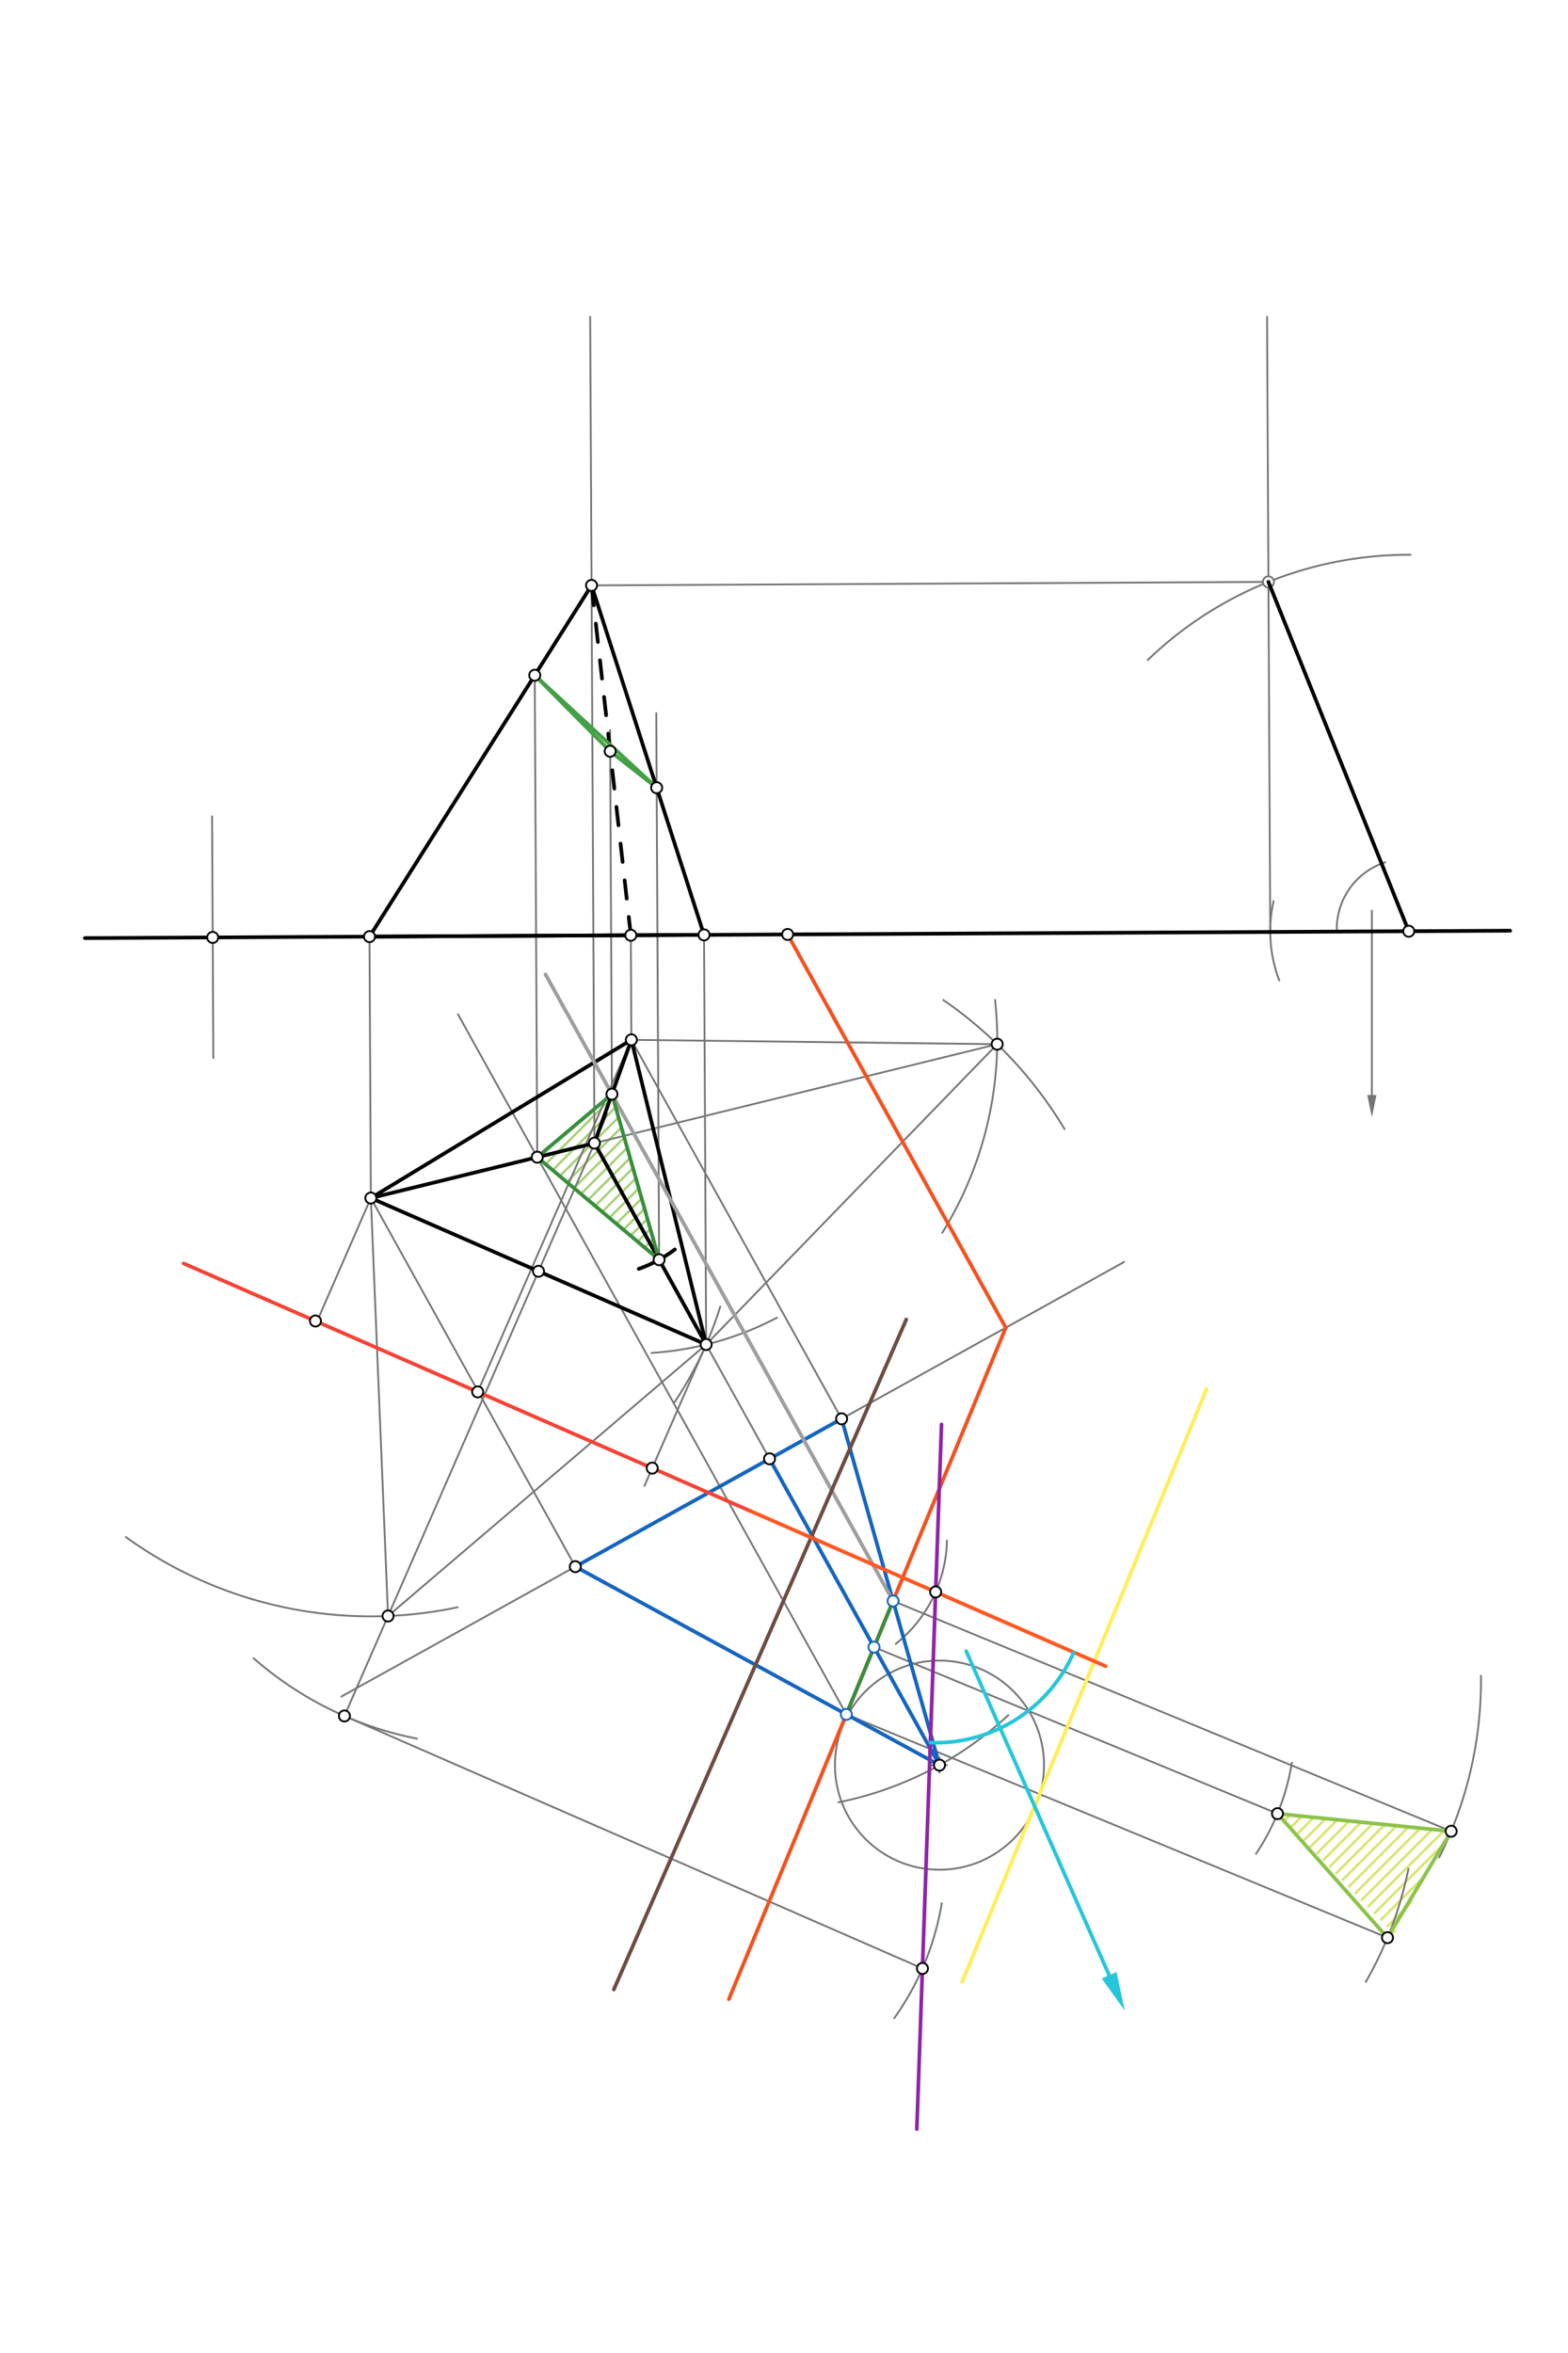 <svg xmlns="http://www.w3.org/2000/svg" class="svg--1it" height="100%" preserveAspectRatio="xMidYMid meet" viewBox="0 0 850.394 1275.591" width="100%"><defs><marker id="marker-arrow" markerHeight="16" markerUnits="userSpaceOnUse" markerWidth="24" orient="auto-start-reverse" refX="24" refY="4" viewBox="0 0 24 8"><path d="M 0 0 L 24 4 L 0 8 z" stroke="inherit"></path></marker></defs><g class="aux-layer--1FB"><g class="element--2qn"><defs><pattern height="5" id="fill_130_b0xbvj__pattern-stripes" patternTransform="rotate(-45)" patternUnits="userSpaceOnUse" width="5"><rect fill="#8BC34A" height="1" transform="translate(0,0)" width="5"></rect></pattern></defs><g fill="url(#fill_130_b0xbvj__pattern-stripes)"><path d="M 291.368 627.323 L 331.882 593.161 L 357.462 682.909 Z" stroke="none"></path></g></g><g class="element--2qn"><defs><pattern height="5" id="fill_165_25bbaz__pattern-stripes" patternTransform="rotate(-45)" patternUnits="userSpaceOnUse" width="5"><rect fill="#CDDC39" height="1" transform="translate(0,0)" width="5"></rect></pattern></defs><g fill="url(#fill_165_25bbaz__pattern-stripes)"><path d="M 692.839 983.203 L 787.024 992.748 L 756.017 1048.639 Z" stroke="none"></path></g></g><g class="element--2qn"><line stroke="#757575" stroke-dasharray="none" stroke-linecap="round" stroke-width="1" x1="115.017" x2="115.695" y1="442.548" y2="573.581"></line></g><g class="element--2qn"><line stroke="#757575" stroke-dasharray="none" stroke-linecap="round" stroke-width="1" x1="200.395" x2="201.128" y1="507.749" y2="649.48"></line></g><g class="element--2qn"><line stroke="#757575" stroke-dasharray="none" stroke-linecap="round" stroke-width="1" x1="342.125" x2="342.419" y1="507.016" y2="563.708"></line></g><g class="element--2qn"><path d="M 365.919 760.008 A 198.425 198.425 0 0 0 390.631 708.312" fill="none" stroke="#757575" stroke-dasharray="none" stroke-linecap="round" stroke-width="1"></path></g><g class="element--2qn"><path d="M 353.343 733.436 A 170.079 170.079 0 0 0 421.384 714.344" fill="none" stroke="#757575" stroke-dasharray="none" stroke-linecap="round" stroke-width="1"></path></g><g class="element--2qn"><line stroke="#757575" stroke-dasharray="none" stroke-linecap="round" stroke-width="1" x1="382.975" x2="381.825" y1="728.881" y2="506.811"></line></g><g class="element--2qn"><line stroke="#757575" stroke-dasharray="none" stroke-linecap="round" stroke-width="1" x1="382.975" x2="201.128" y1="728.881" y2="649.48"></line></g><g class="element--2qn"><line stroke="#757575" stroke-dasharray="none" stroke-linecap="round" stroke-width="1" x1="201.128" x2="342.419" y1="649.48" y2="563.708"></line></g><g class="element--2qn"><line stroke="#757575" stroke-dasharray="none" stroke-linecap="round" stroke-width="1" x1="342.419" x2="382.975" y1="563.708" y2="728.881"></line></g><g class="element--2qn"><path d="M 68.254 833.246 A 226.772 226.772 0 0 0 248.178 871.317" fill="none" stroke="#757575" stroke-dasharray="none" stroke-linecap="round" stroke-width="1"></path></g><g class="element--2qn"><line stroke="#757575" stroke-dasharray="none" stroke-linecap="round" stroke-width="1" x1="201.128" x2="210.453" y1="649.48" y2="876.06"></line></g><g class="element--2qn"><line stroke="#757575" stroke-dasharray="none" stroke-linecap="round" stroke-width="1" x1="210.453" x2="382.975" y1="876.06" y2="728.881"></line></g><g class="element--2qn"><path d="M 511.025 668.324 A 198.425 198.425 0 0 0 539.664 542.098" fill="none" stroke="#757575" stroke-dasharray="none" stroke-linecap="round" stroke-width="1"></path></g><g class="element--2qn"><path d="M 511.575 542.099 A 226.772 226.772 0 0 1 577.341 612.06" fill="none" stroke="#757575" stroke-dasharray="none" stroke-linecap="round" stroke-width="1"></path></g><g class="element--2qn"><line stroke="#757575" stroke-dasharray="none" stroke-linecap="round" stroke-width="1" x1="382.975" x2="540.83" y1="728.881" y2="566.071"></line></g><g class="element--2qn"><line stroke="#757575" stroke-dasharray="none" stroke-linecap="round" stroke-width="1" x1="540.83" x2="342.419" y1="566.071" y2="563.708"></line></g><g class="element--2qn"><line stroke="#757575" stroke-dasharray="none" stroke-linecap="round" stroke-width="1" x1="210.453" x2="292.051" y1="876.06" y2="689.18"></line></g><g class="element--2qn"><line stroke="#757575" stroke-dasharray="none" stroke-linecap="round" stroke-width="1" x1="540.83" x2="354.247" y1="566.071" y2="611.884"></line></g><g class="element--2qn"><line stroke="#757575" stroke-dasharray="none" stroke-linecap="round" stroke-width="1" x1="292.051" x2="329.28" y1="689.18" y2="603.918"></line></g><g class="element--2qn"><line stroke="#757575" stroke-dasharray="none" stroke-linecap="round" stroke-width="1" x1="354.247" x2="301.848" y1="611.884" y2="624.75"></line></g><g class="element--2qn"><line stroke="#757575" stroke-dasharray="none" stroke-linecap="round" stroke-width="1" x1="322.386" x2="320.068" y1="619.707" y2="171.74"></line></g><g class="element--2qn"><path d="M 690.707 488.479 A 75.118 75.118 0 0 0 693.796 531.493" fill="none" stroke="#757575" stroke-dasharray="none" stroke-linecap="round" stroke-width="1"></path></g><g class="element--2qn"><line stroke="#757575" stroke-dasharray="none" stroke-linecap="round" stroke-width="1" x1="688.907" x2="687.181" y1="505.222" y2="171.693"></line></g><g class="element--2qn"><path d="M 622.479 357.797 A 204.094 204.094 0 0 1 765.013 300.741" fill="none" stroke="#757575" stroke-dasharray="none" stroke-linecap="round" stroke-width="1"></path></g><g class="element--2qn"><line stroke="#757575" stroke-dasharray="none" stroke-linecap="round" stroke-width="1" x1="687.925" x2="320.822" y1="315.456" y2="317.356"></line></g><g class="element--2qn"><path d="M 725.009 505.037 A 38.034 38.034 0 0 1 751.242 467.474" fill="none" stroke="#757575" stroke-dasharray="none" stroke-linecap="round" stroke-width="1"></path></g><g class="element--2qn"><line stroke="#757575" stroke-dasharray="none" stroke-linecap="round" stroke-width="1" x1="744.017" x2="744.017" y1="493.639" y2="593.639"></line><path d="M744.017,605.639 l12,2.5 l0,-5 z" fill="#757575" stroke="#757575" stroke-width="0" transform="rotate(270, 744.017, 605.639)"></path></g><g class="element--2qn"><line stroke="#757575" stroke-dasharray="none" stroke-linecap="round" stroke-width="1" x1="382.975" x2="447.158" y1="728.881" y2="844.533"></line></g><g class="element--2qn"><line stroke="#757575" stroke-dasharray="none" stroke-linecap="round" stroke-width="1" x1="185.12" x2="609.663" y1="919.731" y2="684.124"></line></g><g class="element--2qn"><path d="M 454.7 977.059 A 189.921 189.921 0 0 0 546.855 929.775" fill="none" stroke="#757575" stroke-dasharray="none" stroke-linecap="round" stroke-width="1"></path></g><g class="element--2qn"><line stroke="#757575" stroke-dasharray="none" stroke-linecap="round" stroke-width="1" x1="447.158" x2="509.522" y1="844.533" y2="956.907"></line></g><g class="element--2qn"><g class="center--1s5"><line x1="505.522" y1="956.907" x2="513.522" y2="956.907" stroke="#757575" stroke-width="1" stroke-linecap="round"></line><line x1="509.522" y1="952.907" x2="509.522" y2="960.907" stroke="#757575" stroke-width="1" stroke-linecap="round"></line><circle class="hit--230" cx="509.522" cy="956.907" r="4" stroke="none" fill="transparent"></circle></g><circle cx="509.522" cy="956.907" fill="none" r="56.693" stroke="#757575" stroke-dasharray="none" stroke-width="1"></circle></g><g class="element--2qn"><line stroke="#757575" stroke-dasharray="none" stroke-linecap="round" stroke-width="1" x1="201.128" x2="312.024" y1="649.48" y2="849.304"></line></g><g class="element--2qn"><line stroke="#757575" stroke-dasharray="none" stroke-linecap="round" stroke-width="1" x1="342.419" x2="456.437" y1="563.708" y2="769.159"></line></g><g class="element--2qn"><line stroke="#757575" stroke-dasharray="none" stroke-linecap="round" stroke-width="1" x1="459.002" x2="248.363" y1="929.382" y2="549.831"></line></g><g class="element--2qn"><line stroke="#757575" stroke-dasharray="none" stroke-linecap="round" stroke-width="1" x1="331.882" x2="330.861" y1="593.161" y2="395.772"></line></g><g class="element--2qn"><line stroke="#757575" stroke-dasharray="none" stroke-linecap="round" stroke-width="1" x1="291.368" x2="290.015" y1="627.323" y2="365.765"></line></g><g class="element--2qn"><line stroke="#757575" stroke-dasharray="none" stroke-linecap="round" stroke-width="1" x1="357.462" x2="355.929" y1="682.909" y2="386.6"></line></g><g class="element--2qn"><line stroke="#757575" stroke-dasharray="none" stroke-linecap="round" stroke-width="1" x1="474.028" x2="578.848" y1="892.951" y2="936.186"></line></g><g class="element--2qn"><line stroke="#757575" stroke-dasharray="none" stroke-linecap="round" stroke-width="1" x1="484.358" x2="589.177" y1="867.907" y2="911.142"></line></g><g class="element--2qn"><line stroke="#757575" stroke-dasharray="none" stroke-linecap="round" stroke-width="1" x1="459.002" x2="563.821" y1="929.382" y2="972.617"></line></g><g class="element--2qn"><path d="M 740.709 1074.426 A 204.094 204.094 0 0 0 763.871 1013.045" fill="none" stroke="#757575" stroke-dasharray="none" stroke-linecap="round" stroke-width="1"></path></g><g class="element--2qn"><line stroke="#757575" stroke-dasharray="none" stroke-linecap="round" stroke-width="1" x1="563.821" x2="752.496" y1="972.617" y2="1050.439"></line></g><g class="element--2qn"><path d="M 681.19 1004.966 A 123.307 123.307 0 0 0 700.619 955.586" fill="none" stroke="#757575" stroke-dasharray="none" stroke-linecap="round" stroke-width="1"></path></g><g class="element--2qn"><line stroke="#757575" stroke-dasharray="none" stroke-linecap="round" stroke-width="1" x1="578.848" x2="692.839" y1="936.186" y2="983.203"></line></g><g class="element--2qn"><path d="M 803.176 908.421 A 214.016 214.016 0 0 1 780.565 1006.921" fill="none" stroke="#757575" stroke-dasharray="none" stroke-linecap="round" stroke-width="1"></path></g><g class="element--2qn"><line stroke="#757575" stroke-dasharray="none" stroke-linecap="round" stroke-width="1" x1="589.177" x2="787.024" y1="911.142" y2="992.748"></line></g><g class="element--2qn"><line stroke="#757575" stroke-dasharray="none" stroke-linecap="round" stroke-width="1" x1="201.128" x2="171.871" y1="649.48" y2="716.486"></line></g><g class="element--2qn"><line stroke="#757575" stroke-dasharray="none" stroke-linecap="round" stroke-width="1" x1="342.419" x2="259.083" y1="563.708" y2="754.566"></line></g><g class="element--2qn"><line stroke="#757575" stroke-dasharray="none" stroke-linecap="round" stroke-width="1" x1="382.975" x2="349.522" y1="728.881" y2="805.496"></line></g><g class="element--2qn"><path d="M 137.511 898.925 A 189.921 189.921 0 0 0 226.144 942.538" fill="none" stroke="#757575" stroke-dasharray="none" stroke-linecap="round" stroke-width="1"></path></g><g class="element--2qn"><line stroke="#757575" stroke-dasharray="none" stroke-linecap="round" stroke-width="1" x1="210.453" x2="186.796" y1="876.06" y2="930.239"></line></g><g class="element--2qn"><line stroke="#757575" stroke-dasharray="none" stroke-linecap="round" stroke-width="1" x1="353.717" x2="458.661" y1="795.887" y2="841.709"></line></g><g class="element--2qn"><path d="M 513.581 835.153 A 73.701 73.701 0 0 1 485.829 891.155" fill="none" stroke="#757575" stroke-dasharray="none" stroke-linecap="round" stroke-width="1"></path></g><g class="element--2qn"><line stroke="#757575" stroke-dasharray="none" stroke-linecap="round" stroke-width="1" x1="458.661" x2="507.441" y1="841.709" y2="863.009"></line></g><g class="element--2qn"><line stroke="#757575" stroke-dasharray="none" stroke-linecap="round" stroke-width="1" x1="186.796" x2="363.9" y1="930.239" y2="1007.57"></line></g><g class="element--2qn"><path d="M 510.735 1031.791 A 148.819 148.819 0 0 1 484.968 1094.112" fill="none" stroke="#757575" stroke-dasharray="none" stroke-linecap="round" stroke-width="1"></path></g><g class="element--2qn"><line stroke="#757575" stroke-dasharray="none" stroke-linecap="round" stroke-width="1" x1="363.9" x2="500.285" y1="1007.57" y2="1067.12"></line></g><g class="element--2qn"><circle cx="687.925" cy="315.456" r="3" stroke="#757575" stroke-width="1" fill="#ffffff"></circle>}</g></g><g class="main-layer--3Vd"><g class="element--2qn"><line stroke="#000000" stroke-dasharray="none" stroke-linecap="round" stroke-width="2" x1="46.017" x2="819.017" y1="508.548" y2="504.548"></line></g><g class="element--2qn"><line stroke="#000000" stroke-dasharray="none" stroke-linecap="round" stroke-width="2" x1="200.395" x2="320.822" y1="507.749" y2="317.356"></line></g><g class="element--2qn"><line stroke="#000000" stroke-dasharray="none" stroke-linecap="round" stroke-width="2" x1="320.822" x2="381.825" y1="317.356" y2="506.811"></line></g><g class="element--2qn"><line stroke="#000000" stroke-dasharray="none" stroke-linecap="round" stroke-width="2" x1="381.825" x2="200.395" y1="506.811" y2="507.749"></line></g><g class="element--2qn"><line stroke="#000000" stroke-dasharray="10" stroke-linecap="round" stroke-width="2" x1="342.125" x2="320.822" y1="507.016" y2="317.356"></line></g><g class="element--2qn"><line stroke="#000000" stroke-dasharray="none" stroke-linecap="round" stroke-width="2" x1="201.128" x2="342.419" y1="649.48" y2="563.708"></line></g><g class="element--2qn"><line stroke="#000000" stroke-dasharray="none" stroke-linecap="round" stroke-width="2" x1="342.419" x2="382.975" y1="563.708" y2="728.881"></line></g><g class="element--2qn"><line stroke="#000000" stroke-dasharray="none" stroke-linecap="round" stroke-width="2" x1="382.975" x2="201.128" y1="728.881" y2="649.48"></line></g><g class="element--2qn"><line stroke="#000000" stroke-dasharray="none" stroke-linecap="round" stroke-width="2" x1="382.975" x2="322.386" y1="728.881" y2="619.707"></line></g><g class="element--2qn"><line stroke="#000000" stroke-dasharray="none" stroke-linecap="round" stroke-width="2" x1="322.386" x2="201.128" y1="619.707" y2="649.48"></line></g><g class="element--2qn"><line stroke="#000000" stroke-dasharray="none" stroke-linecap="round" stroke-width="2" x1="322.386" x2="342.419" y1="619.707" y2="563.708"></line></g><g class="element--2qn"><line stroke="#000000" stroke-dasharray="none" stroke-linecap="round" stroke-width="2" x1="764.024" x2="687.925" y1="504.833" y2="315.456"></line></g><g class="element--2qn"><line stroke="#F4511E" stroke-dasharray="none" stroke-linecap="round" stroke-width="2" x1="427.164" x2="545.468" y1="506.576" y2="719.75"></line></g><g class="element--2qn"><line stroke="#F4511E" stroke-dasharray="none" stroke-linecap="round" stroke-width="2" x1="545.468" x2="395.333" y1="719.75" y2="1083.742"></line></g><g class="element--2qn"><line stroke="#1565C0" stroke-dasharray="none" stroke-linecap="round" stroke-width="2" x1="312.024" x2="509.522" y1="849.304" y2="956.907"></line></g><g class="element--2qn"><line stroke="#1565C0" stroke-dasharray="none" stroke-linecap="round" stroke-width="2" x1="509.522" x2="456.437" y1="956.907" y2="769.159"></line></g><g class="element--2qn"><line stroke="#1565C0" stroke-dasharray="none" stroke-linecap="round" stroke-width="2" x1="456.437" x2="312.024" y1="769.159" y2="849.304"></line></g><g class="element--2qn"><line stroke="#1565C0" stroke-dasharray="none" stroke-linecap="round" stroke-width="2" x1="417.362" x2="509.522" y1="790.844" y2="956.907"></line></g><g class="element--2qn"><line stroke="#9E9E9E" stroke-dasharray="none" stroke-linecap="round" stroke-width="2" x1="484.358" x2="295.846" y1="867.907" y2="528.228"></line></g><g class="element--2qn"><path d="M 346.432 687.873 A 72.283 72.283 0 0 0 366.003 677.348" fill="none" stroke="#000000" stroke-dasharray="none" stroke-linecap="round" stroke-width="2"></path></g><g class="element--2qn"><line stroke="#388E3C" stroke-dasharray="none" stroke-linecap="round" stroke-width="2" x1="291.368" x2="357.462" y1="627.323" y2="682.909"></line></g><g class="element--2qn"><line stroke="#388E3C" stroke-dasharray="none" stroke-linecap="round" stroke-width="2" x1="357.462" x2="331.882" y1="682.909" y2="593.161"></line></g><g class="element--2qn"><line stroke="#388E3C" stroke-dasharray="none" stroke-linecap="round" stroke-width="2" x1="331.882" x2="291.368" y1="593.161" y2="627.323"></line></g><g class="element--2qn"><line stroke="#388E3C" stroke-dasharray="none" stroke-linecap="round" stroke-width="2" x1="484.358" x2="459.002" y1="867.907" y2="929.382"></line></g><g class="element--2qn"><line stroke="#43A047" stroke-dasharray="none" stroke-linecap="round" stroke-width="2" x1="290.016" x2="356.138" y1="366.059" y2="427.035"></line></g><g class="element--2qn"><line stroke="#43A047" stroke-dasharray="none" stroke-linecap="round" stroke-width="2" x1="356.138" x2="330.92" y1="427.035" y2="407.262"></line></g><g class="element--2qn"><line stroke="#43A047" stroke-dasharray="none" stroke-linecap="round" stroke-width="2" x1="330.92" x2="290.016" y1="407.262" y2="366.059"></line></g><g class="element--2qn"><line stroke="#FFEE58" stroke-dasharray="none" stroke-linecap="round" stroke-width="2" x1="521.852" x2="654.408" y1="1074.366" y2="752.996"></line></g><g class="element--2qn"><line stroke="#8BC34A" stroke-dasharray="none" stroke-linecap="round" stroke-width="2" x1="787.024" x2="692.839" y1="992.748" y2="983.203"></line></g><g class="element--2qn"><line stroke="#8BC34A" stroke-dasharray="none" stroke-linecap="round" stroke-width="2" x1="692.839" x2="752.496" y1="983.203" y2="1050.439"></line></g><g class="element--2qn"><line stroke="#8BC34A" stroke-dasharray="none" stroke-linecap="round" stroke-width="2" x1="752.496" x2="787.024" y1="1050.439" y2="992.748"></line></g><g class="element--2qn"><line stroke="#F44336" stroke-dasharray="none" stroke-linecap="round" stroke-width="2" x1="406.726" x2="99.601" y1="819.033" y2="684.93"></line></g><g class="element--2qn"><line stroke="#6D4C41" stroke-dasharray="none" stroke-linecap="round" stroke-width="2" x1="332.909" x2="491.504" y1="1078.546" y2="715.327"></line></g><g class="element--2qn"><line stroke="#8E24AA" stroke-dasharray="none" stroke-linecap="round" stroke-width="2" x1="507.441" x2="497.232" y1="863.009" y2="1154.206"></line></g><g class="element--2qn"><line stroke="#8E24AA" stroke-dasharray="none" stroke-linecap="round" stroke-width="2" x1="507.441" x2="510.625" y1="863.009" y2="772.206"></line></g><g class="element--2qn"><line stroke="#FF5722" stroke-dasharray="none" stroke-linecap="round" stroke-width="2" x1="406.726" x2="599.666" y1="819.033" y2="903.278"></line></g><g class="element--2qn"><path d="M 582.348 895.716 A 81.737 81.737 0 0 1 504.577 944.695" fill="none" stroke="#26C6DA" stroke-dasharray="none" stroke-linecap="round" stroke-width="2"></path></g><g class="element--2qn"><line stroke="#26C6DA" stroke-dasharray="none" stroke-linecap="round" stroke-width="2" x1="524.017" x2="601.54" y1="895.094" y2="1070.79"></line><path d="M610.017,1090.003 l21,4.375 l0,-8.75 z" fill="#26C6DA" stroke="#26C6DA" stroke-width="0" transform="rotate(246.191, 610.017, 1090.003)"></path></g><g class="element--2qn"><circle cx="115.357" cy="508.189" r="3" stroke="#000000" stroke-width="1" fill="#ffffff"></circle>}</g><g class="element--2qn"><circle cx="201.128" cy="649.48" r="3" stroke="#000000" stroke-width="1" fill="#ffffff"></circle>}</g><g class="element--2qn"><circle cx="200.395" cy="507.749" r="3" stroke="#000000" stroke-width="1" fill="#ffffff"></circle>}</g><g class="element--2qn"><circle cx="342.419" cy="563.708" r="3" stroke="#000000" stroke-width="1" fill="#ffffff"></circle>}</g><g class="element--2qn"><circle cx="342.125" cy="507.016" r="3" stroke="#000000" stroke-width="1" fill="#ffffff"></circle>}</g><g class="element--2qn"><circle cx="382.975" cy="728.881" r="3" stroke="#000000" stroke-width="1" fill="#ffffff"></circle>}</g><g class="element--2qn"><circle cx="381.825" cy="506.811" r="3" stroke="#000000" stroke-width="1" fill="#ffffff"></circle>}</g><g class="element--2qn"><circle cx="210.453" cy="876.06" r="3" stroke="#000000" stroke-width="1" fill="#ffffff"></circle>}</g><g class="element--2qn"><circle cx="540.83" cy="566.071" r="3" stroke="#000000" stroke-width="1" fill="#ffffff"></circle>}</g><g class="element--2qn"><circle cx="322.386" cy="619.707" r="3" stroke="#000000" stroke-width="1" fill="#ffffff"></circle>}</g><g class="element--2qn"><circle cx="292.051" cy="689.18" r="3" stroke="#000000" stroke-width="1" fill="#ffffff"></circle>}</g><g class="element--2qn"><circle cx="764.024" cy="504.833" r="3" stroke="#000000" stroke-width="1" fill="#ffffff"></circle>}</g><g class="element--2qn"><circle cx="320.822" cy="317.356" r="3" stroke="#000000" stroke-width="1" fill="#ffffff"></circle>}</g><g class="element--2qn"><circle cx="427.164" cy="506.576" r="3" stroke="#000000" stroke-width="1" fill="#ffffff"></circle>}</g><g class="element--2qn"><circle cx="417.362" cy="790.844" r="3" stroke="#000000" stroke-width="1" fill="#ffffff"></circle>}</g><g class="element--2qn"><circle cx="509.522" cy="956.907" r="3" stroke="#000000" stroke-width="1" fill="#ffffff"></circle>}</g><g class="element--2qn"><circle cx="312.024" cy="849.304" r="3" stroke="#000000" stroke-width="1" fill="#ffffff"></circle>}</g><g class="element--2qn"><circle cx="456.437" cy="769.159" r="3" stroke="#000000" stroke-width="1" fill="#ffffff"></circle>}</g><g class="element--2qn"><circle cx="484.358" cy="867.907" r="3" stroke="#1565C0" stroke-width="1" fill="#ffffff"></circle>}</g><g class="element--2qn"><circle cx="474.028" cy="892.951" r="3" stroke="#1565C0" stroke-width="1" fill="#ffffff"></circle>}</g><g class="element--2qn"><circle cx="459.002" cy="929.382" r="3" stroke="#1565C0" stroke-width="1" fill="#ffffff"></circle>}</g><g class="element--2qn"><circle cx="331.882" cy="593.161" r="3" stroke="#000000" stroke-width="1" fill="#ffffff"></circle>}</g><g class="element--2qn"><circle cx="291.368" cy="627.323" r="3" stroke="#000000" stroke-width="1" fill="#ffffff"></circle>}</g><g class="element--2qn"><circle cx="357.462" cy="682.909" r="3" stroke="#000000" stroke-width="1" fill="#ffffff"></circle>}</g><g class="element--2qn"><circle cx="330.92" cy="407.262" r="3" stroke="#000000" stroke-width="1" fill="#ffffff"></circle>}</g><g class="element--2qn"><circle cx="290.016" cy="366.059" r="3" stroke="#000000" stroke-width="1" fill="#ffffff"></circle>}</g><g class="element--2qn"><circle cx="356.138" cy="427.035" r="3" stroke="#000000" stroke-width="1" fill="#ffffff"></circle>}</g><g class="element--2qn"><circle cx="752.496" cy="1050.439" r="3" stroke="#000000" stroke-width="1" fill="#ffffff"></circle>}</g><g class="element--2qn"><circle cx="692.839" cy="983.203" r="3" stroke="#000000" stroke-width="1" fill="#ffffff"></circle>}</g><g class="element--2qn"><circle cx="787.024" cy="992.748" r="3" stroke="#000000" stroke-width="1" fill="#ffffff"></circle>}</g><g class="element--2qn"><circle cx="171.077" cy="716.139" r="3" stroke="#000000" stroke-width="1" fill="#ffffff"></circle>}</g><g class="element--2qn"><circle cx="259.083" cy="754.566" r="3" stroke="#000000" stroke-width="1" fill="#ffffff"></circle>}</g><g class="element--2qn"><circle cx="353.717" cy="795.887" r="3" stroke="#000000" stroke-width="1" fill="#ffffff"></circle>}</g><g class="element--2qn"><circle cx="186.796" cy="930.239" r="3" stroke="#000000" stroke-width="1" fill="#ffffff"></circle>}</g><g class="element--2qn"><circle cx="507.441" cy="863.009" r="3" stroke="#000000" stroke-width="1" fill="#ffffff"></circle>}</g><g class="element--2qn"><circle cx="500.285" cy="1067.12" r="3" stroke="#000000" stroke-width="1" fill="#ffffff"></circle>}</g></g><g class="snaps-layer--2PT"></g><g class="temp-layer--rAP"></g></svg>